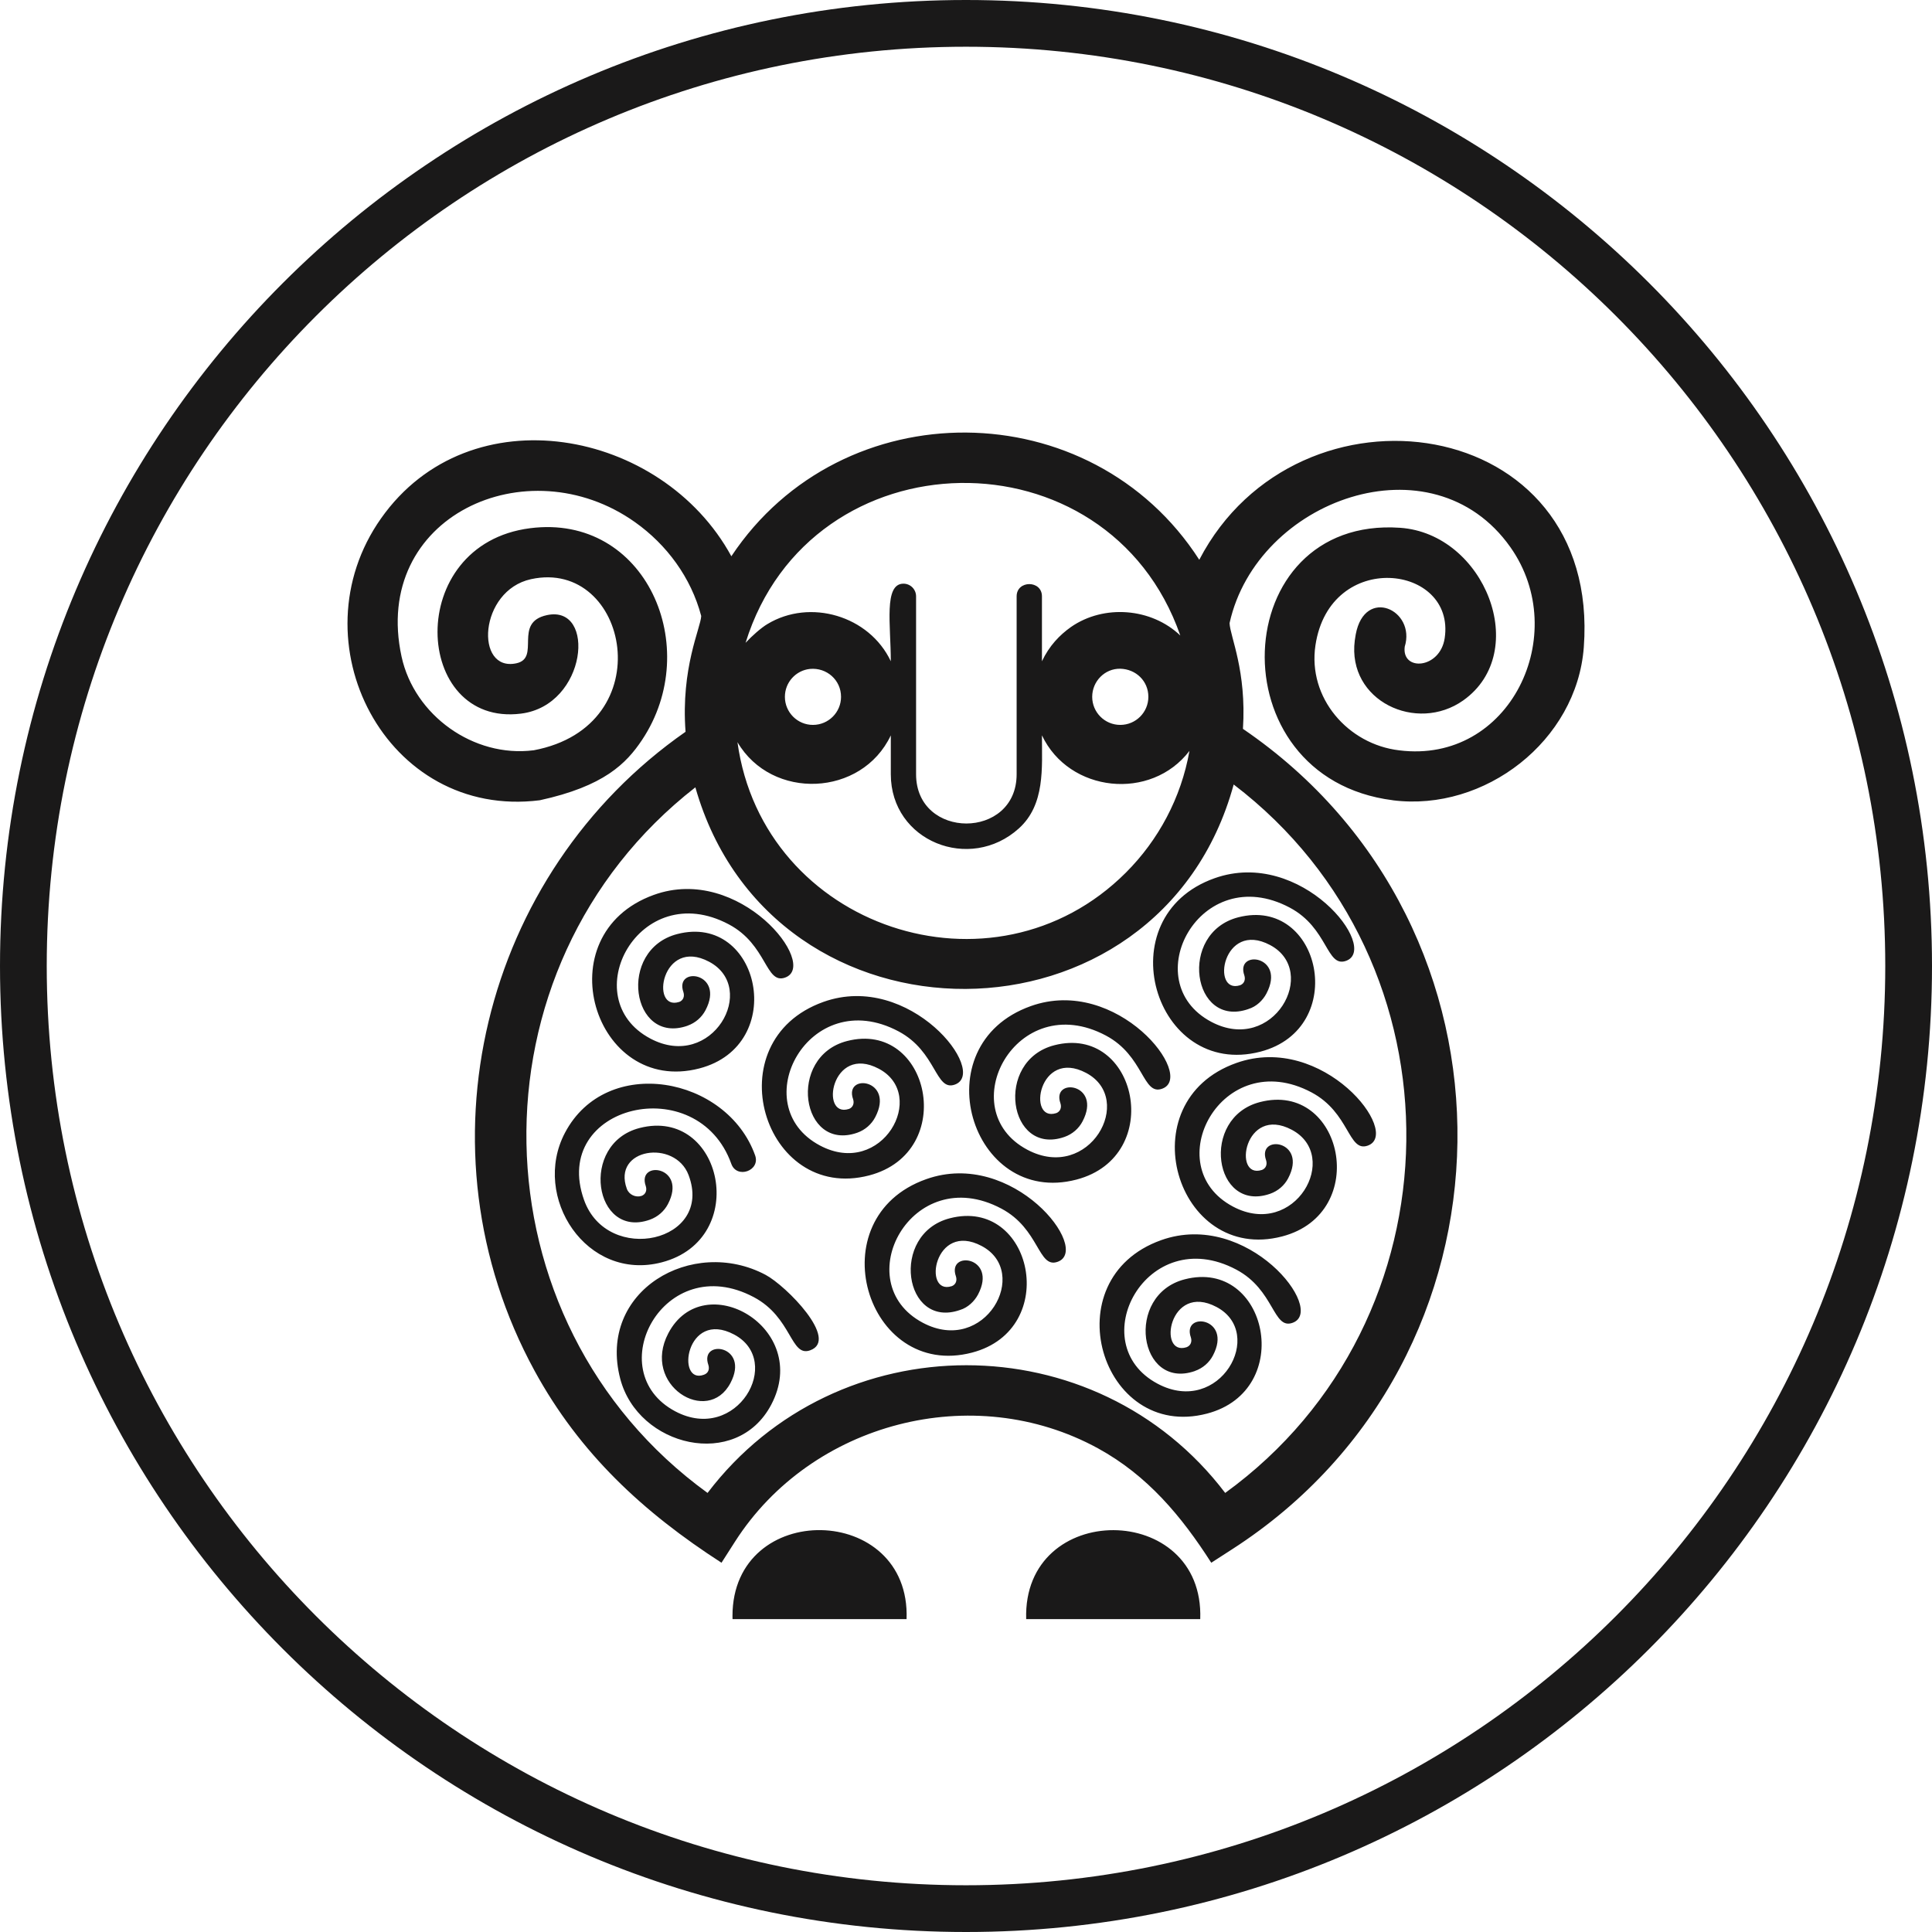 <?xml version="1.0" encoding="UTF-8"?>
<svg xmlns="http://www.w3.org/2000/svg" xmlns:xlink="http://www.w3.org/1999/xlink" viewBox="0 0 100 100" version="1.1">
  <g id="Page-1" stroke="none" stroke-width="1" fill="none" fill-rule="evenodd">
    <path d="M50,0 C63.808,0 76.308,5.597 85.355,14.645 C94.403,23.692 100,36.194 100,50 C100,63.808 94.403,76.308 85.355,85.355 C76.308,94.403 63.808,100 50,100 C36.194,100 23.692,94.403 14.645,85.355 C5.597,76.308 0,63.808 0,50 C0,36.194 5.597,23.692 14.645,14.645 C23.692,5.597 36.194,0 50,0 Z M70.173,32.835 C70.642,30.345 73.298,31.571 72.708,33.476 C72.545,34.763 74.537,34.631 74.777,33.031 C75.35,29.215 68.835,28.413 68.087,33.402 C67.679,36.118 69.766,38.524 72.421,38.837 C78.158,39.561 81.358,32.832 78.181,28.326 C74.131,22.582 65.066,25.856 63.645,32.24 L63.642,32.258 C63.674,32.958 64.527,34.719 64.335,37.726 C79.397,47.992 79.058,70.334 63.792,80.179 L62.695,80.887 C61.15,78.476 59.394,76.369 56.832,74.966 C50.371,71.431 42.002,73.621 38.05,79.785 L37.345,80.887 C33.302,78.279 30.008,75.239 27.665,70.944 C21.431,59.513 24.952,45.218 35.484,37.877 C35.235,34.565 36.269,32.5 36.295,31.884 C35.768,29.892 34.51,28.19 32.868,27.027 C27.287,23.068 19.211,26.735 20.785,33.987 C21.447,37.034 24.519,39.226 27.613,38.835 L27.613,38.837 C34.311,37.581 32.524,28.882 27.487,29.977 C24.777,30.568 24.566,34.797 26.726,34.332 C28.002,34.058 26.54,32.221 28.308,31.839 C30.871,31.284 30.397,36.508 26.966,36.937 C21.376,37.637 20.876,28.171 27.447,27.339 C33.427,26.581 36.434,33.503 33.229,38.303 C32.418,39.518 31.266,40.695 27.94,41.421 C19.979,42.426 15.231,33.2 19.723,26.832 C24.319,20.311 34.26,22.198 37.855,28.792 C43.584,20.174 56.479,20.276 62.074,28.974 C67.171,19.179 82.884,21.36 81.977,33.502 C81.616,38.347 76.848,42.023 72.095,41.423 L72.095,41.421 C62.873,40.252 63.518,26.702 72.466,27.318 C76.853,27.621 79.268,33.745 75.739,36.252 C73.329,37.96 69.726,36.285 70.123,33.15 C70.126,33.15 70.165,32.869 70.173,32.835 Z M61.092,32.894 C57.363,22.177 41.95,22.429 38.589,33.277 L38.606,33.256 C38.911,32.926 39.394,32.495 39.721,32.302 C41.923,30.969 44.992,31.865 46.108,34.226 C46.108,32.355 45.734,30.211 46.763,30.211 C47.124,30.211 47.416,30.505 47.416,30.866 L47.416,40.074 C47.416,43.473 52.621,43.476 52.621,40.074 L52.621,30.866 C52.621,30.023 53.931,30.021 53.931,30.866 L53.931,34.227 C54.306,33.431 54.845,32.869 55.435,32.452 C57.137,31.271 59.594,31.463 61.092,32.894 Z M57.985,34.613 C57.184,34.598 56.532,35.265 56.532,36.068 C56.532,36.869 57.182,37.521 57.985,37.521 C58.789,37.521 59.439,36.869 59.439,36.068 C59.439,35.247 58.795,34.634 57.985,34.613 Z M41.927,34.623 C41.195,34.697 40.626,35.316 40.626,36.068 C40.626,36.869 41.276,37.521 42.077,37.521 C42.881,37.521 43.532,36.869 43.532,36.068 C43.532,35.197 42.787,34.544 41.927,34.623 Z M61.639,69.226 C61.155,67.853 63.816,68.192 62.781,70.161 C62.59,70.524 62.265,70.815 61.845,70.963 L61.845,70.965 C58.942,71.974 58.194,67.026 61.318,66.218 C65.605,65.108 67.081,71.968 62.469,73.169 C56.985,74.6 54.45,66.206 60.102,64.19 C64.579,62.594 68.679,67.835 66.902,68.469 C65.884,68.832 65.976,66.768 63.987,65.713 C59.34,63.252 56.002,69.547 59.923,71.624 C63.139,73.327 65.532,69.01 62.969,67.65 C60.51,66.347 59.895,70.218 61.416,69.732 C61.635,69.65 61.708,69.437 61.639,69.226 Z M64.408,50.49 C63.923,49.118 66.585,49.456 65.55,51.426 C65.368,51.773 65.031,52.105 64.615,52.227 L64.615,52.229 C61.711,53.239 60.963,48.29 64.087,47.481 C68.376,46.371 69.85,53.232 65.239,54.434 C59.742,55.866 57.229,47.452 62.871,45.455 C67.363,43.866 71.445,49.102 69.669,49.734 C68.653,50.097 68.744,48.031 66.756,46.977 C62.11,44.516 58.771,50.81 62.694,52.889 C65.906,54.592 68.303,50.274 65.739,48.915 C63.282,47.611 62.663,51.479 64.184,50.997 L64.185,50.997 C64.405,50.915 64.476,50.703 64.408,50.49 Z M33.426,61.394 C32.942,60.021 35.606,60.356 34.569,62.329 C34.377,62.69 34.053,62.982 33.634,63.132 C30.748,64.156 29.968,59.192 33.106,58.385 C37.4,57.282 38.865,64.131 34.258,65.337 C30.365,66.358 27.49,61.96 29.242,58.634 C31.392,54.55 37.627,55.713 39.085,59.802 C39.369,60.597 38.137,61.035 37.853,60.242 C36.111,55.366 28.471,57.185 30.231,62.113 C31.444,65.505 36.955,64.292 35.64,60.819 C34.935,58.956 31.677,59.432 32.445,61.534 C32.555,61.837 32.905,61.997 33.203,61.9 L33.205,61.9 C33.426,61.818 33.494,61.606 33.426,61.394 Z M35.374,51.355 C34.889,49.984 37.552,50.321 36.516,52.29 C36.324,52.653 36,52.945 35.581,53.092 L35.581,53.094 C32.677,54.103 31.929,49.156 35.053,48.347 C39.335,47.235 40.819,54.092 36.205,55.3 C30.745,56.727 28.169,48.373 33.837,46.321 C38.29,44.708 42.419,49.965 40.635,50.6 C39.619,50.961 39.71,48.897 37.723,47.844 C33.076,45.381 29.737,51.674 33.66,53.755 C36.873,55.458 39.268,51.139 36.703,49.779 C34.244,48.476 33.631,52.347 35.15,51.861 L35.152,51.863 C35.371,51.781 35.442,51.568 35.374,51.355 Z M44.156,56.894 C43.674,55.523 46.335,55.86 45.3,57.829 C45.11,58.19 44.784,58.484 44.365,58.632 C41.461,59.642 40.713,54.697 43.837,53.885 C48.118,52.774 49.603,59.629 44.99,60.839 C39.516,62.271 36.961,53.879 42.621,51.858 C47.098,50.261 51.198,55.505 49.421,56.139 C48.405,56.5 48.492,54.435 46.506,53.382 C41.861,50.919 38.521,57.213 42.442,59.292 C45.656,60.997 48.052,56.677 45.487,55.318 C43.029,54.015 42.415,57.885 43.935,57.4 L43.935,57.402 C44.155,57.319 44.226,57.105 44.156,56.894 Z M49.479,66.066 C48.995,64.695 51.658,65.032 50.623,67.003 C50.44,67.348 50.103,67.681 49.687,67.805 C46.784,68.816 46.035,63.869 49.16,63.058 C53.442,61.947 54.926,68.805 50.311,70.011 C44.826,71.445 42.292,63.032 47.944,61.032 C52.434,59.442 56.518,64.679 54.742,65.311 C53.726,65.673 53.816,63.608 51.827,62.555 C47.181,60.092 43.844,66.387 47.765,68.466 C50.979,70.169 53.374,65.85 50.81,64.492 C48.352,63.187 47.737,67.058 49.256,66.573 L49.258,66.574 C49.477,66.492 49.547,66.279 49.479,66.066 Z M65.532,60.052 C65.048,58.681 67.711,59.018 66.674,60.989 C66.485,61.35 66.16,61.642 65.739,61.79 C62.835,62.802 62.087,57.855 65.213,57.044 C69.495,55.932 70.979,62.789 66.365,63.997 C60.879,65.431 58.345,57.018 63.997,55.018 C68.487,53.427 72.569,58.665 70.795,59.297 C69.779,59.658 69.869,57.594 67.881,56.54 C63.235,54.077 59.895,60.373 63.818,62.452 C67.032,64.155 69.427,59.837 66.863,58.477 C64.403,57.173 63.79,61.044 65.31,60.558 L65.311,60.56 C65.531,60.477 65.6,60.265 65.532,60.052 Z M36.666,70.652 C36.182,69.277 38.844,69.618 37.808,71.585 C36.632,73.821 33.182,71.689 34.592,69.01 C36.426,65.526 42.015,68.727 39.919,72.706 C38.123,76.118 33.023,74.882 32.103,71.363 C30.915,66.806 35.84,63.979 39.623,65.984 C40.687,66.547 43.458,69.35 41.929,69.894 C40.913,70.256 41.002,68.192 39.015,67.139 C34.355,64.669 31.037,70.974 34.95,73.05 C38.144,74.74 40.585,70.448 37.997,69.074 C35.495,67.747 34.969,71.698 36.437,71.156 C36.665,71.073 36.732,70.868 36.666,70.652 Z M54.889,57.111 C54.405,55.739 57.066,56.076 56.031,58.045 C55.84,58.408 55.515,58.7 55.095,58.848 C52.192,59.858 51.444,54.91 54.568,54.102 C58.852,52.992 60.334,59.845 55.719,61.055 C50.247,62.489 47.692,54.095 53.352,52.076 C57.829,50.477 61.929,55.721 60.15,56.353 C59.135,56.716 59.224,54.652 57.237,53.598 C52.59,51.135 49.252,57.429 53.174,59.51 C56.387,61.213 58.784,56.894 56.218,55.534 C53.76,54.232 53.145,58.102 54.666,57.616 L54.666,57.618 C54.885,57.535 54.958,57.323 54.889,57.111 Z M46.924,83.805 C47.144,77.776 37.913,77.605 37.913,83.645 C37.913,83.698 37.913,83.752 37.916,83.805 L46.924,83.805 Z M53.115,83.805 C52.927,77.64 62.345,77.692 62.124,83.805 L53.115,83.805 Z M63.855,40.605 C60.026,54.64 39.969,54.74 35.992,40.752 C24.042,50.068 24.419,68.424 36.623,77.274 C43.321,68.461 56.719,68.461 63.416,77.274 C75.702,68.366 75.982,49.852 63.855,40.605 Z M61.566,38.866 C59.577,41.473 55.334,41.031 53.931,38.061 C53.931,39.753 54.1,41.644 52.74,42.876 C50.205,45.171 46.108,43.55 46.108,40.074 L46.108,38.063 C44.603,41.244 39.95,41.444 38.171,38.415 C39.49,48.023 51.416,52.027 58.279,45.163 C59.958,43.484 61.135,41.303 61.566,38.866 Z M83.645,16.356 C75.034,7.745 63.139,2.419 50,2.419 C36.861,2.419 24.966,7.745 16.356,16.356 C7.747,24.966 2.419,36.861 2.419,50 C2.419,63.139 7.747,75.034 16.356,83.644 C24.966,92.255 36.861,97.581 50,97.581 C63.139,97.581 75.034,92.255 83.645,83.644 C92.255,75.034 97.581,63.139 97.581,50 C97.581,36.861 92.255,24.966 83.645,16.356 Z" id="Fill-1" fill="#1A1919"></path>
  </g>
</svg>
